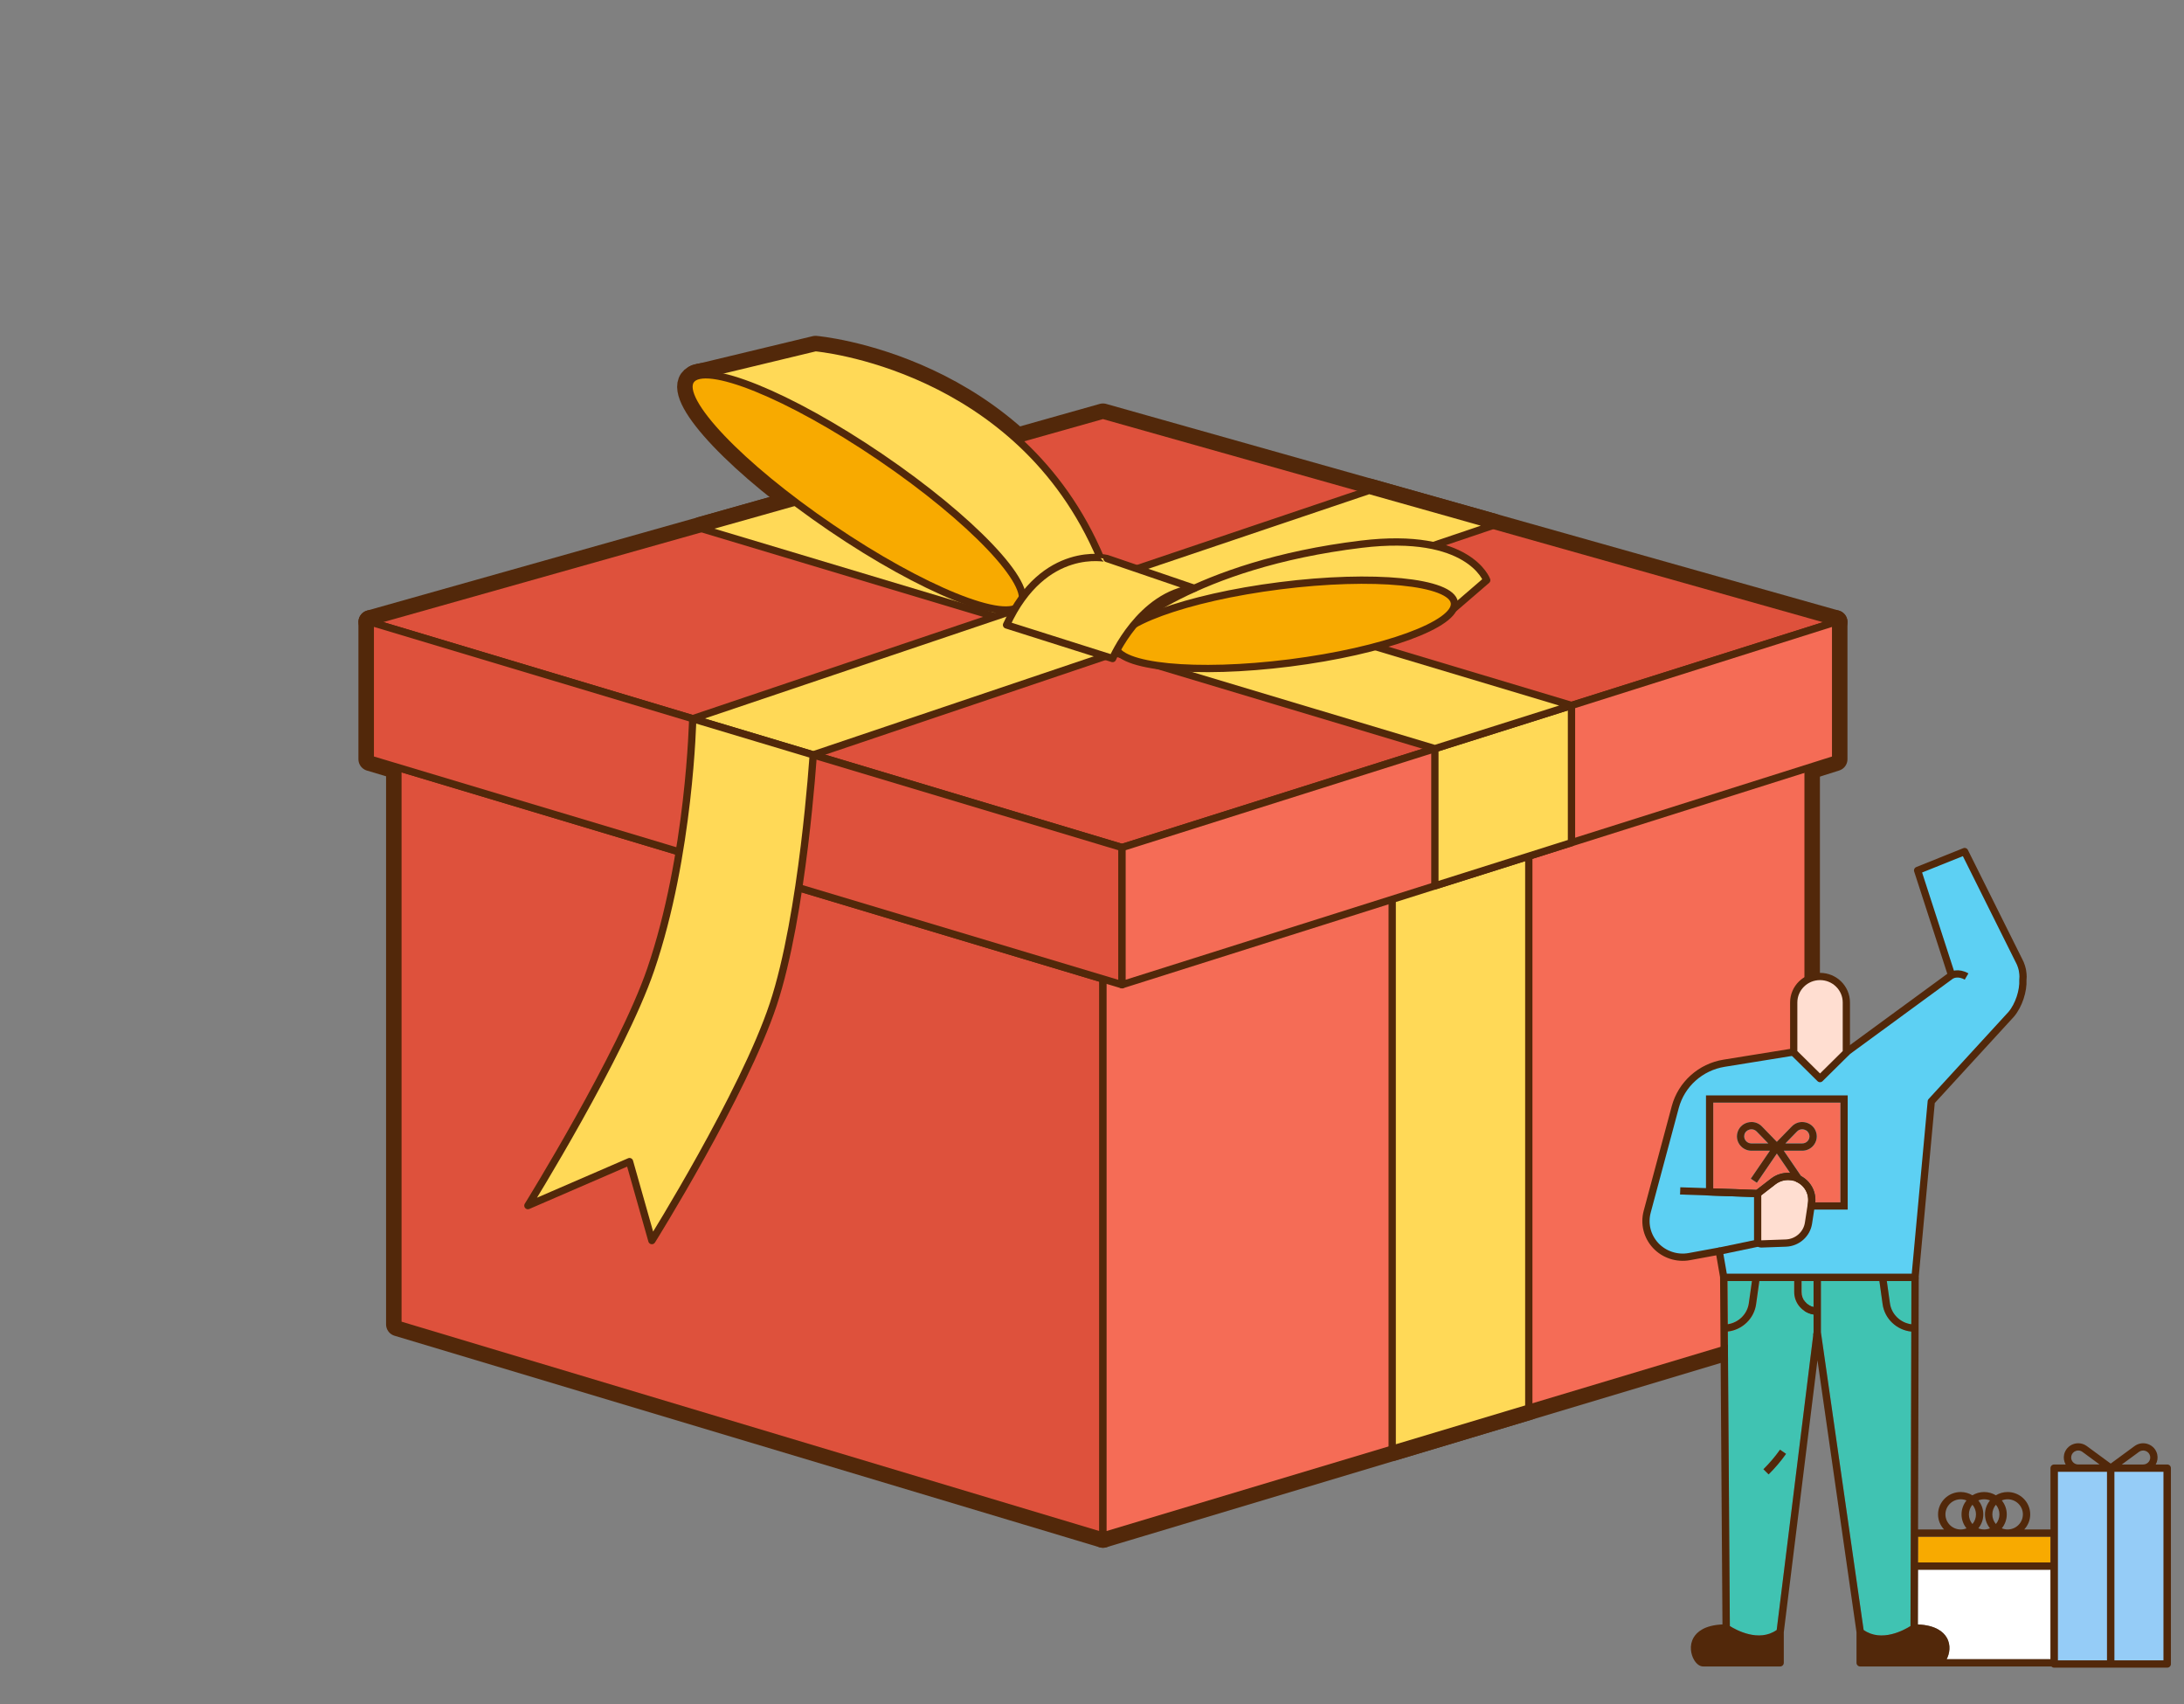 <?xml version="1.0" encoding="utf-8"?>
<!-- Generator: Adobe Illustrator 16.0.0, SVG Export Plug-In . SVG Version: 6.00 Build 0)  -->
<!DOCTYPE svg PUBLIC "-//W3C//DTD SVG 1.1//EN" "http://www.w3.org/Graphics/SVG/1.1/DTD/svg11.dtd">
<svg version="1.1" id="圖層_1" xmlns="http://www.w3.org/2000/svg" xmlns:xlink="http://www.w3.org/1999/xlink" x="0px" y="0px"
	 width="499.994px" height="390px" viewBox="0 0 499.994 390" enable-background="new 0 0 499.994 390" xml:space="preserve">
<rect x="0" y="0" width="499.994" height="390" fill="#808080" stroke="none"/>
<g id="_x5B_disabled_x5D_gift2" display="none">
	<path display="inline" fill="#699ED2" d="M347.78,15.547l1.998,1.488l-0.301-2.455c-0.047-0.387-0.293-0.707-0.662-0.852
		c-0.131-0.051-0.268-0.076-0.398-0.076c-0.242,0-0.48,0.086-0.678,0.246c-0.252,0.209-0.389,0.512-0.383,0.836
		C347.37,15.055,347.521,15.354,347.78,15.547z"/>
	<path display="inline" fill="#699ED2" d="M355.831,21.055c0.322-0.082,0.576-0.297,0.709-0.594
		c0.158-0.359,0.113-0.758-0.129-1.068s-0.619-0.459-1.016-0.396l-2.467,0.391l1.996,1.486
		C355.188,21.069,355.519,21.135,355.831,21.055z"/>
	<path display="inline" fill="#699ED2" d="M336.239,19.944l17.578,13.107l10.473-13.713L346.708,6.225L336.239,19.944z
		 M349.433,12.182c0.939,0.371,1.6,1.211,1.721,2.203l0.428,3.531l3.555-0.563c0.996-0.16,1.998,0.236,2.611,1.025
		s0.74,1.85,0.336,2.758c-0.348,0.764-1.008,1.32-1.828,1.527c-0.229,0.061-0.461,0.087-0.688,0.087c-0.588,0-1.168-0.189-1.65-0.55
		l-2.309-1.719l-0.293,5.576l-1.686-0.086l0.313-5.912l-5.666,1.92l-0.547-1.574l5.349-1.811l-2.31-1.721
		c-0.674-0.502-1.069-1.266-1.09-2.102c-0.022-0.83,0.34-1.615,0.981-2.148C347.435,11.985,348.497,11.817,349.433,12.182z"/>
	<path display="inline" fill="#52280A" d="M365.976,18.51L347.048,4.397c-0.371-0.275-0.895-0.205-1.174,0.166L334.39,19.604
		c-0.137,0.177-0.191,0.398-0.166,0.617c0.033,0.217,0.15,0.414,0.328,0.549l18.926,14.107c0.152,0.115,0.328,0.174,0.504,0.174
		c0.254,0,0.512-0.117,0.676-0.334l11.482-15.043c0.137-0.178,0.193-0.398,0.164-0.617C366.274,18.84,366.151,18.641,365.976,18.51z
		 M353.817,33.051l-17.578-13.107l10.469-13.719l17.582,13.113L353.817,33.051z"/>
	<path display="inline" fill="#52280A" d="M345.677,14.774c0.02,0.836,0.416,1.6,1.09,2.102l2.311,1.721l-5.35,1.811l0.547,1.574
		l5.666-1.92l-0.313,5.912l1.684,0.086l0.293-5.576l2.311,1.719c0.48,0.361,1.063,0.55,1.648,0.55c0.229,0,0.461-0.027,0.689-0.087
		c0.82-0.207,1.482-0.764,1.828-1.527c0.406-0.908,0.279-1.969-0.336-2.758c-0.613-0.789-1.615-1.186-2.611-1.025l-3.555,0.563
		l-0.426-3.531c-0.123-0.992-0.781-1.832-1.721-2.203c-0.938-0.365-1.998-0.197-2.773,0.443
		C346.017,13.159,345.653,13.944,345.677,14.774z M355.396,18.997c0.396-0.063,0.773,0.086,1.018,0.396s0.287,0.709,0.129,1.068
		c-0.133,0.297-0.389,0.512-0.709,0.594c-0.313,0.08-0.645,0.014-0.904-0.182l-1.996-1.486L355.396,18.997z M347.739,13.899
		c0.197-0.16,0.436-0.246,0.678-0.246c0.133,0,0.268,0.025,0.398,0.076c0.369,0.145,0.615,0.465,0.662,0.852l0.301,2.455
		l-1.998-1.488c-0.26-0.193-0.41-0.492-0.424-0.813C347.351,14.411,347.487,14.108,347.739,13.899z"/>
	<path display="inline" fill="#52280A" d="M338.263,30.346l-1.104-1.254c-9.643,8.285-16.348,20.184-18.389,32.648l1.658,0.268
		C322.409,49.92,328.913,38.379,338.263,30.346z"/>
	<path display="inline" fill="#52280A" d="M333.753,58.264l1.678,0.053c0.279-8.4,3.68-16.816,9.334-23.092l-1.256-1.105
		C337.597,40.68,334.04,49.481,333.753,58.264z"/>
</g>
<g id="_x5B_disabled_x5D_gift1" display="none">
	<polygon display="inline" fill="#F9D4B9" points="353.601,69.897 349.29,82.382 361.923,86.644 366.233,74.157 	"/>
	<polygon display="inline" fill="#F9D4B9" points="371.089,60.099 358.456,55.839 354.146,68.321 366.776,72.585 	"/>
	<polygon display="inline" fill="#F9D4B9" points="363.515,87.179 376.149,91.44 380.46,78.954 367.825,74.694 	"/>
	<polygon display="inline" fill="#F9D4B9" points="368.368,73.118 381.003,77.38 385.313,64.896 372.679,60.636 	"/>
	<path display="inline" fill="#52280A" d="M386.657,63.591L358.2,53.995c-0.209-0.07-0.441-0.057-0.639,0.043
		c-0.201,0.094-0.355,0.268-0.428,0.475l-9.709,28.119c-0.072,0.209-0.057,0.436,0.039,0.635c0.1,0.199,0.271,0.35,0.486,0.422
		l28.449,9.594c0.094,0.029,0.182,0.045,0.271,0.045c0.348,0,0.676-0.217,0.797-0.563l9.705-28.12
		C387.327,64.212,387.097,63.739,386.657,63.591z M358.456,55.839l12.633,4.26l-4.313,12.486l-12.631-4.264L358.456,55.839z
		 M349.29,82.382l4.311-12.484l12.633,4.26l-4.311,12.486L349.29,82.382z M376.149,91.44l-12.635-4.262l4.311-12.484l12.635,4.26
		L376.149,91.44z M381.003,77.38l-12.635-4.262l4.311-12.482l12.635,4.26L381.003,77.38z M365.907,57.149
		c0.271,0.793,0.879,1.408,1.672,1.689l2.715,0.973l-4.566,3.289l0.99,1.342l4.844-3.484l1.463,5.742l1.633-0.404l-1.383-5.418
		l2.725,0.971c0.563,0.207,1.174,0.217,1.732,0.047c0.227-0.068,0.438-0.163,0.643-0.285c0.711-0.438,1.184-1.162,1.282-1.99
		c0.122-0.99-0.313-1.963-1.14-2.539c-0.824-0.578-1.896-0.66-2.803-0.219l-3.229,1.572l-1.459-3.25
		c-0.412-0.912-1.293-1.525-2.295-1.605c-1.006-0.079-1.975,0.395-2.521,1.229C365.751,55.507,365.642,56.364,365.907,57.149z
		 M376.458,58.353c0.355-0.172,0.762-0.141,1.084,0.084c0.324,0.229,0.492,0.598,0.443,0.986c-0.035,0.32-0.221,0.604-0.502,0.771
		c-0.273,0.168-0.609,0.203-0.92,0.092l-2.352-0.84L376.458,58.353z M367.622,55.714c0.141-0.213,0.34-0.361,0.574-0.434
		c0.123-0.039,0.262-0.055,0.4-0.043c0.396,0.029,0.729,0.264,0.887,0.623l1.018,2.256l-2.348-0.84
		c-0.313-0.111-0.545-0.35-0.652-0.654C367.397,56.317,367.44,55.983,367.622,55.714z"/>
</g>
<g id="big_gift">
	<g>
		
			<polygon fill="#DE513C" stroke="#52280A" stroke-width="5.423" stroke-linecap="round" stroke-linejoin="round" stroke-miterlimit="10" points="
			252.505,351.527 91.097,303.113 91.097,175.654 252.505,224.064 		"/>
		
			<polygon fill="#F56C56" stroke="#52280A" stroke-width="5.423" stroke-linecap="round" stroke-linejoin="round" stroke-miterlimit="10" points="
			413.933,303.113 252.505,351.527 252.505,224.064 413.933,175.654 		"/>
		
			<polygon fill="#FFD957" stroke="#52280A" stroke-width="5.423" stroke-linecap="round" stroke-linejoin="round" stroke-miterlimit="10" points="
			318.722,204.205 318.722,331.668 349.995,322.287 349.995,194.828 		"/>
		
			<polygon fill="#DE513C" stroke="#52280A" stroke-width="5.423" stroke-linecap="round" stroke-linejoin="round" stroke-miterlimit="10" points="
			252.505,95.051 84.77,142.354 256.87,193.973 420.239,142.354 		"/>
		
			<polygon fill="#DE513C" stroke="#52280A" stroke-width="5.423" stroke-linecap="round" stroke-linejoin="round" stroke-miterlimit="10" points="
			256.87,225.374 84.77,173.758 84.77,142.354 256.87,193.973 		"/>
		
			<polygon fill="#F56C56" stroke="#52280A" stroke-width="5.423" stroke-linecap="round" stroke-linejoin="round" stroke-miterlimit="10" points="
			420.239,173.758 256.87,225.374 256.87,193.973 420.239,142.354 		"/>
		
			<polygon fill="#FFD957" stroke="#52280A" stroke-width="5.423" stroke-linecap="round" stroke-linejoin="round" stroke-miterlimit="10" points="
			328.495,202.744 359.769,192.861 359.769,161.461 328.495,171.344 		"/>
		
			<polygon fill="#FFD957" stroke="#52280A" stroke-width="5.423" stroke-linecap="round" stroke-linejoin="round" stroke-miterlimit="10" points="
			160.572,120.977 328.493,171.344 359.784,161.457 193.656,111.645 		"/>
		
			<polygon fill="#FFD957" stroke="#52280A" stroke-width="5.423" stroke-linecap="round" stroke-linejoin="round" stroke-miterlimit="10" points="
			313.444,112.238 158.583,164.492 186.172,172.768 341.831,120.242 		"/>
		
			<path fill="#FFD957" stroke="#52280A" stroke-width="5.423" stroke-linecap="round" stroke-linejoin="round" stroke-miterlimit="10" d="
			M120.854,275.928c0,0,21.456-34.586,28.121-54.041c8.968-26.18,9.608-57.395,9.608-57.395l27.589,8.275
			c0,0-2.339,36.607-9.146,57.1c-6.808,20.49-27.785,54.063-27.785,54.063l-5.121-18.07L120.854,275.928z"/>
		
			<path fill="#FFD957" stroke="#52280A" stroke-width="5.423" stroke-linecap="round" stroke-linejoin="round" stroke-miterlimit="10" d="
			M186.689,79.574c0,0,46.664,3.973,65.302,48.252l-18.914,11.117L159.273,86.17L186.689,79.574z"/>
		
			<path fill="#FFD957" stroke="#52280A" stroke-width="5.423" stroke-linecap="round" stroke-linejoin="round" stroke-miterlimit="10" d="
			M332.681,139.4l7.678-6.617c0,0-3.988-11.232-28.729-8.229c-38.646,4.691-54.465,20.01-54.465,20.01L332.681,139.4z"/>
		
			<path fill="#F8AA00" stroke="#52280A" stroke-width="5.423" stroke-linecap="round" stroke-linejoin="round" stroke-miterlimit="10" d="
			M332.968,137.973c0.633,4.874-16.238,11.035-37.688,13.752c-21.443,2.717-39.346,0.967-39.979-3.908
			c-0.633-4.879,16.238-11.035,37.688-13.754C314.438,131.344,332.337,133.098,332.968,137.973z"/>
		
			<path fill="#F8AA00" stroke="#52280A" stroke-width="5.423" stroke-linecap="round" stroke-linejoin="round" stroke-miterlimit="10" d="
			M201.55,104.609c20.86,14.176,35.248,29.287,32.136,33.754c-3.107,4.471-22.537-3.398-43.396-17.574
			c-20.858-14.176-35.246-29.287-32.136-33.756C161.263,82.563,180.691,90.434,201.55,104.609z"/>
		
			<path fill="#FFD957" stroke="#52280A" stroke-width="5.423" stroke-linecap="round" stroke-linejoin="round" stroke-miterlimit="10" d="
			M230.433,143.027l24.279,7.691c0,0,6.307-14.707,18.699-16.07l-19.988-6.822C253.423,127.826,239.001,124.438,230.433,143.027z"/>
	</g>
	<g>
		
			<polygon fill="#DE513C" stroke="#52280A" stroke-width="1.67" stroke-linecap="round" stroke-linejoin="round" stroke-miterlimit="10" points="
			252.505,351.527 91.097,303.113 91.097,175.654 252.505,224.064 		"/>
		
			<polygon fill="#F56C56" stroke="#52280A" stroke-width="1.67" stroke-linecap="round" stroke-linejoin="round" stroke-miterlimit="10" points="
			413.933,303.113 252.505,351.527 252.505,224.064 413.933,175.654 		"/>
		
			<polygon fill="#FFD957" stroke="#52280A" stroke-width="1.67" stroke-linecap="round" stroke-linejoin="round" stroke-miterlimit="10" points="
			318.722,204.205 318.722,331.668 349.995,322.287 349.995,194.828 		"/>
		
			<polygon fill="#DE513C" stroke="#52280A" stroke-width="1.67" stroke-linecap="round" stroke-linejoin="round" stroke-miterlimit="10" points="
			252.505,95.051 84.77,142.354 256.87,193.973 420.239,142.354 		"/>
		
			<polygon fill="#DE513C" stroke="#52280A" stroke-width="1.67" stroke-linecap="round" stroke-linejoin="round" stroke-miterlimit="10" points="
			256.87,225.374 84.77,173.758 84.77,142.354 256.87,193.973 		"/>
		
			<polygon fill="#F56C56" stroke="#52280A" stroke-width="1.67" stroke-linecap="round" stroke-linejoin="round" stroke-miterlimit="10" points="
			420.239,173.758 256.87,225.374 256.87,193.973 420.239,142.354 		"/>
		
			<polygon fill="#FFD957" stroke="#52280A" stroke-width="1.67" stroke-linecap="round" stroke-linejoin="round" stroke-miterlimit="10" points="
			328.495,202.744 359.769,192.861 359.769,161.461 328.495,171.344 		"/>
		
			<polygon fill="#FFD957" stroke="#52280A" stroke-width="1.67" stroke-linecap="round" stroke-linejoin="round" stroke-miterlimit="10" points="
			160.572,120.977 328.493,171.344 359.784,161.457 193.656,111.645 		"/>
		
			<polygon fill="#FFD957" stroke="#52280A" stroke-width="1.67" stroke-linecap="round" stroke-linejoin="round" stroke-miterlimit="10" points="
			313.444,112.238 158.583,164.492 186.172,172.768 341.831,120.242 		"/>
		
			<path fill="#FFD957" stroke="#52280A" stroke-width="1.67" stroke-linecap="round" stroke-linejoin="round" stroke-miterlimit="10" d="
			M120.854,275.928c0,0,21.456-34.586,28.121-54.041c8.968-26.18,9.608-57.395,9.608-57.395l27.589,8.275
			c0,0-2.339,36.607-9.146,57.1c-6.808,20.49-27.785,54.063-27.785,54.063l-5.121-18.07L120.854,275.928z"/>
		
			<path fill="#FFD957" stroke="#52280A" stroke-width="1.67" stroke-linecap="round" stroke-linejoin="round" stroke-miterlimit="10" d="
			M186.689,79.574c0,0,46.664,3.973,65.302,48.252l-18.914,11.117L159.273,86.17L186.689,79.574z"/>
		
			<path fill="#FFD957" stroke="#52280A" stroke-width="1.67" stroke-linecap="round" stroke-linejoin="round" stroke-miterlimit="10" d="
			M332.681,139.4l7.678-6.617c0,0-3.988-11.232-28.729-8.229c-38.646,4.691-54.465,20.01-54.465,20.01L332.681,139.4z"/>
		
			<path fill="#F8AA00" stroke="#52280A" stroke-width="1.67" stroke-linecap="round" stroke-linejoin="round" stroke-miterlimit="10" d="
			M332.968,137.973c0.633,4.874-16.238,11.035-37.688,13.752c-21.443,2.717-39.346,0.967-39.979-3.908
			c-0.633-4.879,16.238-11.035,37.688-13.754C314.438,131.344,332.337,133.098,332.968,137.973z"/>
		
			<path fill="#F8AA00" stroke="#52280A" stroke-width="1.67" stroke-linecap="round" stroke-linejoin="round" stroke-miterlimit="10" d="
			M201.55,104.609c20.86,14.176,35.248,29.287,32.136,33.754c-3.107,4.471-22.537-3.398-43.396-17.574
			c-20.858-14.176-35.246-29.287-32.136-33.756C161.263,82.563,180.691,90.434,201.55,104.609z"/>
		
			<path fill="#FFD957" stroke="#52280A" stroke-width="1.67" stroke-linecap="round" stroke-linejoin="round" stroke-miterlimit="10" d="
			M230.433,143.027l24.279,7.691c0,0,6.307-14.707,18.699-16.07l-19.988-6.822C253.423,127.826,239.001,124.438,230.433,143.027z"/>
	</g>
</g>
<g id="girl" display="none">
	<g id="_x5B_disabled_x5D_girl_head">
		
			<path display="inline" fill="#FFDED1" stroke="#52280A" stroke-width="1.659" stroke-linecap="round" stroke-linejoin="round" stroke-miterlimit="10" d="
			M327.136,102.408c-0.107-0.141-0.225-0.286-0.33-0.44c-0.74-1.109-0.771-2.498-0.805-3.917c-0.01-0.318-0.016-0.639-0.033-0.956
			c-0.016-0.235-0.039-0.473-0.07-0.71l-0.104-0.861l-0.865,0.147c-0.744,0.125-1.547,0.094-2.625-0.135
			c-0.418-0.048-2.615-0.341-4.615-1.448l-0.902-0.499l-0.307,0.978c-0.863,2.79-2.947,3.557-3.93,3.571
			c-1.152-0.858-2.879-1.049-4.188-0.461c-0.344,0.154-0.637,0.349-0.873,0.573c-0.852,0.821-1.025,2.293-0.402,3.496
			c0.576,1.116,1.654,1.886,1.674,1.896l-4.842,10.723c0,0-2.725,3.87,1.199,5.978c4.854,2.607,6.928,0.438,6.928,0.438l0.977-2.633
			l1.807-3.959c2.873,0.27,5.838-1.057,7.518-3.304l1.029-1.616c0.73-1.253,1.428-2.436,2.75-3.135
			c0.502-0.27,0.896-0.592,1.164-0.964C328.188,103.937,327.798,103.253,327.136,102.408z"/>
		<path display="inline" fill="#52280A" stroke="#52280A" stroke-width="1.659" stroke-miterlimit="10" d="M327.839,90.472
			c-0.777-2.942-3.98-3.902-6.551-4.676c-3.203-0.961-6.459-1.447-9.68-1.447l-0.479,0.004c-5.01,0.319-10.99,4.952-12.332,12.148
			c-1.041,5.58,1.324,10.225,6.492,12.739l0.773,0.378l2.688-5.95l-0.443-0.401c-0.367-0.337-0.885-0.871-1.217-1.523
			c-0.609-1.184-0.438-2.686,0.398-3.489c0.234-0.223,0.525-0.415,0.875-0.568c1.236-0.56,2.799-0.438,3.945,0.297l0.277,0.176
			l0.32-0.056c0.68-0.117,2.973-0.765,3.73-4.102l0.113-0.49l-0.037-0.029c2.379,1.767,5.592,2.06,5.625,2.063
			c1.984,0.449,3.578,0.154,4.568-0.856C328.097,93.479,328.149,91.662,327.839,90.472z"/>
		<path display="inline" fill="#52280A" stroke="#52280A" stroke-width="1.659" stroke-linecap="round" stroke-miterlimit="10" d="
			M304.372,84.806c-0.887-1.688-1.07-1.945-1.129-2.028c-1.012-1.43-2.32-2.422-3.693-2.797c-1.307-0.357-2.828-0.164-4.004,0.526
			c-1.275,0.744-2.166,1.987-3.027,3.191c-0.977,1.366-1.986,2.777-3.555,3.414c-1.025,0.416-2.111,0.435-3.283,0.454
			c-0.881,0.012-1.793,0.025-2.658,0.242c-1.523,0.383-2.9,1.424-3.771,2.854c-1.078,1.78-1.664,4.658-0.396,6.768
			c1.152,1.905,3.541,2.998,6.564,2.998c1.314,0,2.639-0.219,3.738-0.619c3.004-1.091,5.863-4.388,8.275-9.529l0.156-0.345
			c0.633-1.365,1.291-2.778,2.561-3.559c0.551-0.342,1.217-0.522,1.914-0.522l0.127,0.002c0.262,0.01,0.729,0.062,1.313,0.145
			l1.613,0.237L304.372,84.806z"/>
		<path display="inline" fill="none" stroke="#52280A" stroke-width="1.659" stroke-miterlimit="10" d="M318.956,106.655
			c0,0,0.992,2.963,3.953,3.345"/>
		<g display="inline">
			<path fill="#52280A" d="M321.751,101.972c0.693-0.059,1.211-0.664,1.152-1.35c-0.063-0.688-0.668-1.201-1.367-1.143
				c-0.695,0.057-1.211,0.662-1.154,1.352C320.44,101.517,321.052,102.028,321.751,101.972z"/>
		</g>
	</g>
	<g id="_x5B_disabled_x5D_girl_body" display="inline">
		<g>
			<g>
				<path fill="#52280A" stroke="#52280A" stroke-width="1.085" stroke-miterlimit="10" d="M373.239,210.521
					c-0.377,1.729-1.705,3.143-3.494,3.625l-0.186,0.049c-0.432,0.115-0.865,0.175-1.303,0.175c-1.203,0-2.375-0.44-3.293-1.267
					l-6.043-5.461l3.236,11.694l2.119-0.571l-0.834-3.013c-0.09-0.328,0.027-0.676,0.311-0.879c0.279-0.201,0.652-0.215,0.939-0.028
					l4.189,2.674l7.023-1.901c0.297-0.138,0.861-1.558,0.316-3.015C375.774,211.398,374.747,210.703,373.239,210.521z"/>
			</g>
			<g>
				<path fill="#FFDED1" d="M369.122,212.611l0.184-0.051c1.057-0.289,1.873-1.063,2.209-2.039
					c-0.701,0.067-1.461,0.211-2.287,0.437c-0.369,0.099-0.754-0.06-0.939-0.381l-4.152-7.068c-0.045-0.067-0.076-0.149-0.096-0.233
					l-3.484-15.694c-3.34,0.936-6.42,1.199-8.803,1.199c-0.424,0-0.822-0.009-1.197-0.021l7.492,15.869l8.043,7.263
					C366.911,212.632,368.046,212.9,369.122,212.611z"/>
			</g>
			<g>
				<path fill="#B48AE3" d="M368.894,181.79l-18.703-24.821c-2.203-2.919-5.713-4.663-9.396-4.663h-12.002h-22.272l-1.138,2.982
					c-0.868,2.295-0.562,4.764,0.851,6.777c1.412,2.014,3.642,3.17,6.121,3.17h34.739c0.462,0,0.835,0.369,0.835,0.822v20.821
					C350.526,187.222,360.265,187.992,368.894,181.79z"/>
			</g>
			<g>
				<path fill="#52280A" d="M305.167,151.185c0,0.004,0,0.006-0.002,0.01h-0.002l-1.334,3.514c-1.053,2.764-0.666,5.865,1.033,8.292
					c1.701,2.428,4.5,3.879,7.49,3.879h33.908v20.697c0,0.393,0.275,0.73,0.668,0.811c0.105,0.021,0.723,0.136,1.727,0.238
					l7.926,16.783l4.191,15.153c0.063,0.215,0.201,0.39,0.393,0.496c0.127,0.073,0.271,0.112,0.412,0.112
					c0.072,0,0.148-0.014,0.221-0.03l3.719-1.009c0.219-0.059,0.396-0.192,0.508-0.385c0.107-0.192,0.141-0.412,0.076-0.627
					l-0.475-1.726l2.668,1.703c0.199,0.129,0.445,0.162,0.672,0.103l7.383-1.996c0.73-0.195,1.314-0.922,1.598-1.986
					c0.355-1.342,0.238-3.428-1.26-4.891c-1.08-1.054-3.209-2.068-7.277-1.113l-3.771-6.42l-3.486-15.709
					c2.756-0.935,5.641-2.354,8.418-4.478c0.355-0.276,0.426-0.784,0.154-1.144l-19.197-25.48
					c-2.514-3.334-6.521-5.324-10.729-5.324h-10.938 M328.142,150.661h-20.977 M347.927,186.879v-20.821
					c0-0.454-0.373-0.822-0.834-0.822h-34.74c-2.479,0-4.709-1.156-6.121-3.17c-1.41-2.014-1.719-4.482-0.85-6.777l1.137-2.982
					h22.273h12.002c3.684,0,7.193,1.744,9.396,4.663l18.703,24.821C360.265,187.992,350.526,187.222,347.927,186.879z
					 M350.552,188.757c0.375,0.013,0.775,0.021,1.199,0.021c2.383,0,5.463-0.264,8.801-1.199l3.486,15.694
					c0.018,0.084,0.051,0.166,0.096,0.233l4.152,7.068c0.188,0.321,0.572,0.479,0.941,0.381c0.826-0.226,1.586-0.367,2.287-0.437
					c-0.336,0.978-1.152,1.75-2.209,2.039l-0.186,0.051c-1.076,0.289-2.211,0.021-3.033-0.726l-8.043-7.262L350.552,188.757z
					 M375.909,215.618l-7.023,1.901l-4.188-2.674c-0.291-0.187-0.664-0.173-0.943,0.028c-0.281,0.203-0.398,0.551-0.309,0.879
					l0.834,3.013l-2.121,0.571l-3.236-11.694l6.043,5.461c0.918,0.823,2.088,1.267,3.293,1.267c0.436,0,0.871-0.06,1.301-0.175
					l0.188-0.049c1.789-0.482,3.119-1.896,3.494-3.625c1.51,0.182,2.535,0.877,2.984,2.082
					C376.772,214.063,376.206,215.48,375.909,215.618z"/>
			</g>
		</g>
		<g>
			<path fill="#FFDED1" d="M330.144,140.979l-2.943-0.484c-0.248-0.041-0.475-0.195-0.592-0.418
				c-0.121-0.223-0.135-0.488-0.029-0.723c0.322-0.74,0.453-1.699,0.23-1.795c-0.951-0.42-2.434,1.518-3.066,2.619v7.01h5.881
				c1.674,0,3.059-1.293,3.158-2.938C332.88,142.649,331.743,141.243,330.144,140.979z"/>
		</g>
		<g>
			<path fill="#FFFFFF" d="M298.435,142.013c0.49,2.998,3.072,5.176,6.146,5.176h17.498v-6.537l-13.709-2.531
				c-1.174,0.754-2.214,1.723-3.037,2.834l-1.346-0.971c0.932-1.258,2.109-2.354,3.432-3.209l-1.455-14.547l1.656-0.162
				l1.452,14.514l8.813,1.627l-1.951-2.172c-2.518-2.8-2.566-7.064-0.119-9.918c0.303-0.354,0.637-0.672,0.992-0.957l-1.979-2.895
				c-6.402-0.803-10.086-5.277-11.234-6.91l-1.25,0.463c-3.479,1.293-5.879,4.355-6.414,7.848l-0.102,1.945
				c0.016,0.367,0.053,0.738,0.113,1.111L298.435,142.013z"/>
		</g>
		<g>
			<path fill="#FFDED1" d="M354.882,216.816l0.189-0.051c1.057-0.285,1.867-1.063,2.203-2.039c-0.697,0.067-1.461,0.211-2.287,0.437
				c-0.365,0.101-0.752-0.06-0.939-0.381l-4.154-7.064c-0.043-0.075-0.076-0.153-0.092-0.237l-3.486-15.688
				c-3.34,0.932-6.422,1.193-8.805,1.193c-0.424,0-0.82-0.008-1.195-0.023l7.492,15.871l8.041,7.263
				C352.675,216.837,353.806,217.105,354.882,216.816z"/>
		</g>
		<g>
			<path fill="#FFFFFF" d="M315.425,148.829h-10.846c-3.893,0-7.168-2.756-7.787-6.555l-1.385-8.502l-0.873,16.932
				c-0.004,0.088-0.025,0.174-0.057,0.259l-1.553,3.905h20.979L315.425,148.829z"/>
		</g>
		<g>
			<path fill="#52280A" stroke="#52280A" stroke-width="1.085" stroke-miterlimit="10" d="M359.001,214.729
				c-0.379,1.729-1.707,3.145-3.492,3.623l-0.189,0.053c-0.43,0.113-0.865,0.173-1.299,0.173c-1.207,0-2.373-0.44-3.291-1.267
				l-6.047-5.461l3.242,11.696l2.113-0.573l-0.828-3.01c-0.094-0.331,0.029-0.679,0.307-0.88c0.281-0.203,0.654-0.213,0.943-0.031
				l4.188,2.675l7.021-1.897c0.303-0.142,0.863-1.562,0.316-3.019C361.536,215.605,360.513,214.904,359.001,214.729z"/>
		</g>
		<g>
			<path fill="#B48AE3" d="M354.655,185.999l-18.705-24.824c-2.197-2.918-5.711-4.662-9.393-4.662H314.55h-22.273l-1.129,2.982
				c-0.871,2.291-0.566,4.762,0.844,6.777c1.412,2.014,3.646,3.168,6.121,3.168h34.746c0.457,0,0.828,0.369,0.828,0.82v20.823
				C336.29,191.429,346.024,192.196,354.655,185.999z"/>
		</g>
		<g>
			<path fill="#52280A" d="M362.45,214.538c-1.08-1.058-3.213-2.072-7.277-1.117l-3.775-6.42l-3.484-15.703
				c2.756-0.936,5.637-2.357,8.416-4.485c0.354-0.271,0.424-0.78,0.154-1.142l-19.197-25.477c-2.512-3.336-6.521-5.326-10.729-5.326
				H315.62l1.521-6.039h12.48c2.549,0,4.668-1.967,4.816-4.48c0.047-0.737-0.078-1.442-0.348-2.086l-15.895-18.002l-2.375-3.473
				l-2.299-0.43c-4.961-1.215-7.859-4.934-8.654-6.078l-1.561-0.576l-1.551,0.574c-4.08,1.514-6.887,5.117-7.49,9.217h-0.004v0.02
				c-0.096,0.683-0.129,1.381-0.104,2.086l-1.285,24.887l-1.947,4.902c-0.002,0.004-0.002,0.01-0.006,0.012h-0.002l-1.334,3.514
				c-1.055,2.766-0.666,5.865,1.035,8.291c1.699,2.428,4.502,3.879,7.488,3.879h33.91v20.701c0,0.391,0.281,0.727,0.668,0.807
				c0.105,0.02,0.727,0.14,1.725,0.242l7.926,16.779l4.193,15.158c0.061,0.207,0.201,0.389,0.395,0.498
				c0.123,0.066,0.268,0.104,0.41,0.104c0.076,0,0.145-0.014,0.219-0.027l3.723-1.01c0.217-0.053,0.396-0.191,0.508-0.385
				c0.104-0.188,0.137-0.412,0.074-0.623l-0.477-1.729l2.672,1.707c0.195,0.121,0.439,0.157,0.672,0.098l7.379-1.993
				c0.734-0.197,1.316-0.925,1.602-1.983C364.062,218.085,363.944,216.003,362.45,214.538z M323.741,140.179
				c0.635-1.102,2.117-3.039,3.068-2.619c0.221,0.096,0.092,1.055-0.232,1.795c-0.104,0.234-0.09,0.5,0.031,0.723
				c0.117,0.223,0.342,0.377,0.59,0.418l2.945,0.484c1.6,0.264,2.734,1.67,2.637,3.271c-0.102,1.645-1.484,2.938-3.158,2.938h-5.881
				V140.179z M295.931,123.665c0.535-3.492,2.938-6.555,6.414-7.848l1.25-0.463c1.148,1.633,4.832,6.107,11.234,6.91l1.979,2.895
				c-0.355,0.285-0.689,0.604-0.992,0.957c-2.447,2.854-2.396,7.118,0.119,9.918l1.951,2.172l-8.814-1.627l-1.451-14.514
				l-1.656,0.162l1.455,14.547c-1.318,0.855-2.5,1.951-3.432,3.209l1.346,0.971c0.822-1.111,1.863-2.08,3.037-2.834l13.709,2.531
				v6.537H304.58c-3.072,0-5.654-2.178-6.146-5.176l-2.492-15.291c-0.062-0.373-0.099-0.744-0.112-1.111L295.931,123.665z
				 M294.478,150.963c0.031-0.085,0.055-0.171,0.059-0.259l0.873-16.932l1.385,8.502c0.619,3.799,3.896,6.555,7.787,6.555h10.846
				l-1.52,6.039h-20.979L294.478,150.963z M333.687,191.084v-20.823c0-0.451-0.371-0.82-0.828-0.82h-34.746
				c-2.475,0-4.709-1.154-6.119-3.168c-1.41-2.016-1.717-4.486-0.846-6.777l1.129-2.982h34.281c3.684,0,7.195,1.744,9.395,4.662
				L354.656,186C346.024,192.196,336.29,191.429,333.687,191.084z M336.315,192.96c0.375,0.016,0.771,0.023,1.193,0.023
				c2.385,0,5.467-0.262,8.807-1.193l3.484,15.688c0.018,0.084,0.051,0.162,0.094,0.237l4.152,7.063
				c0.188,0.322,0.574,0.48,0.938,0.382c0.826-0.226,1.592-0.367,2.287-0.437c-0.336,0.978-1.146,1.754-2.203,2.039l-0.188,0.051
				c-1.075,0.289-2.207,0.021-3.031-0.726l-8.041-7.262L336.315,192.96z M361.669,219.827l-7.021,1.897l-4.188-2.675
				c-0.289-0.182-0.662-0.172-0.943,0.031c-0.275,0.201-0.398,0.549-0.307,0.88l0.828,3.01l-2.113,0.573l-3.242-11.696l6.047,5.461
				c0.918,0.823,2.084,1.267,3.291,1.267c0.434,0,0.869-0.06,1.299-0.173l0.189-0.053c1.785-0.479,3.113-1.894,3.492-3.623
				c1.512,0.178,2.535,0.879,2.984,2.082C362.532,218.268,361.972,219.688,361.669,219.827z"/>
		</g>
		<g>
			<polygon fill="#5DD0F3" points="340.499,122.237 333.987,122.237 328.481,122.237 328.481,139.343 340.499,139.343 			"/>
			<polygon fill="#5DD0F3" points="326.796,122.237 321.288,122.237 314.78,122.237 314.78,139.343 326.796,139.343 			"/>
			<path fill="#52280A" d="M313.94,141.003h27.396c0.47,0,0.843-0.369,0.843-0.828v-18.77c0-0.459-0.373-0.832-0.843-0.832h-4.688
				c0.281-0.584,0.359-1.25,0.207-1.9c-0.225-0.957-0.918-1.732-1.854-2.07c-0.934-0.34-1.965-0.191-2.766,0.395l-4.604,3.373
				l-4.598-3.373c-0.797-0.586-1.83-0.734-2.77-0.395c-0.932,0.338-1.623,1.113-1.852,2.07c-0.148,0.65-0.072,1.316,0.207,1.9
				h-4.686c-0.465,0-0.848,0.373-0.848,0.832v18.77C313.095,140.634,313.476,141.003,313.94,141.003z M333.241,118.331
				c0.346-0.252,0.777-0.314,1.18-0.17c0.412,0.148,0.699,0.471,0.797,0.889c0.088,0.371,0,0.756-0.242,1.053
				c-0.238,0.301-0.598,0.471-0.988,0.471h-3.805L333.241,118.331z M328.481,122.237h5.506h6.512v17.105h-12.018V122.237z
				 M320.06,119.05c0.102-0.417,0.385-0.74,0.791-0.889c0.146-0.051,0.295-0.076,0.441-0.076c0.266,0,0.52,0.082,0.744,0.246
				l3.059,2.242h-3.807c-0.391,0-0.746-0.17-0.984-0.471C320.06,119.806,319.972,119.421,320.06,119.05z M314.78,122.237h6.508
				h5.508v17.105H314.78V122.237z"/>
		</g>
	</g>
</g>
<g id="_x5B_disabled_x5D_man2" display="none">
	<path display="inline" fill="#52280A" d="M9.119,351.883c-1.991-2.167-2.957-4.548-2.844-6.96l-4.316,1.97L8.99,361.94
		c0.191,0.271,1.719,0.59,3.099-0.188c1.92-1.086,2.132-3.548,0.604-6.945C12.097,354.452,10.548,353.443,9.119,351.883z"/>
	<path display="inline" fill="#FFDED1" d="M10.948,341.654l-2.858,2.327c-0.986,4.874,3.795,8.337,5.253,9.264l3.436-2.124
		C12.297,348.153,11.194,344.005,10.948,341.654z"/>
	<path display="inline" fill="#52280A" d="M62.6,366.537c-2.81,0.924-5.402,0.836-7.592-0.238l0.083,4.7l16.768-0.292
		c0.331-0.066,1.239-1.314,1.075-2.881c-0.229-2.174-2.423-3.355-6.186-3.345C66.178,364.874,64.619,365.868,62.6,366.537z"/>
	<path display="inline" fill="#FFDED1" d="M65.653,363.21l0.131-2.739c-2.177,0.822-4.152,1.144-5.856,1.172
		c-2.311,0.036-4.12-0.438-5.27-0.864l0.29,3.554C59.13,367.153,64.337,364.081,65.653,363.21z"/>
	<path display="inline" fill="#3C5CA4" d="M44.215,277.092c-3.421,3.883-4.952,7.416-5.557,12.717l-3.651,31.95
		c-0.023,0.218-0.131,0.412-0.299,0.552l-22.143,18.028c-0.022,1.368,0.276,6.56,5.793,9.804l29.208-18.091
		c1.084-0.674,2.045-1.504,2.879-2.461l-3.167-39.063l1.676-0.133l5.553,68.511c0.521,0.242,1.579,0.672,3.045,0.905
		c2.701,0.428,5.498,0.034,8.32-1.159l3.538-73.253C59.67,285.518,50.029,280.691,44.215,277.092z M40.934,325.247
		c-1.335-0.651-2.73-1.213-4.143-1.667l0.521-1.581c1.493,0.48,2.964,1.072,4.371,1.763L40.934,325.247z"/>
	<path display="inline" fill="#52280A" d="M71.623,219.623c0.526-0.248,0.905-0.695,1.065-1.247
		c0.169-0.583,0.074-1.224-0.258-1.754l-0.028-0.043c-0.905-1.464-0.812-3.376,0.225-4.533c0.279-0.313,0.634-0.59,1.058-0.817
		c1.473-0.804,3.307-0.802,4.781-0.021c1.703-0.483,9.861-3.185,12.261-10.856c-3.661,0.562-5.915,0.879-9.921-0.408
		c-1.031-0.327-2.397-0.375-3.295-0.358c-0.56,0.009-0.937,0.042-0.947,0.042c-3.073,0.186-6.102,1.648-8.134,3.921
		c-2.085,2.341-3.069,5.382-2.847,8.798c0.255,3.937,2.831,7.202,3.834,8.344L71.623,219.623z M75.817,206.939
		c2.863,0.022,5.703-1.063,7.792-2.996l1.152,1.211c-2.321,2.146-5.445,3.392-8.619,3.445c-0.115,0.002-0.229,0.004-0.341,0
		L75.817,206.939z"/>
	<path display="inline" fill="#FFDED1" d="M76.982,228.404c0.873,0.389,1.704,0.873,2.48,1.436l1.769-2.246
		c0.165-0.207,0.416-0.326,0.68-0.318c2.584,0.045,5.138-1.303,6.545-3.443c-1.417-0.064-3.06-0.742-3.915-2.878l1.562-0.613
		c0.812,2.021,2.563,1.907,3.286,1.765c0.659-1.354,1.346-2.754,2.814-3.681c0.381-0.241,0.66-0.509,0.839-0.794
		c0.542-0.886,0.32-1.125-0.274-1.771c-0.135-0.15-0.276-0.301-0.41-0.477c-0.985-1.25-1.146-2.835-1.286-4.234
		c-0.033-0.342-0.066-0.676-0.111-1.008c-0.195-1.441-0.658-2.854-1.346-4.156c-4.192,5.271-10.716,6.841-11.078,6.928
		c-0.223,0.053-0.456,0.012-0.649-0.11c-0.993-0.629-2.354-0.679-3.391-0.114c-0.252,0.138-0.457,0.293-0.608,0.465
		c-0.551,0.615-0.571,1.725-0.046,2.568c0.604,0.957,0.765,2.084,0.463,3.116c-0.294,1.013-0.986,1.824-1.945,2.287l-2.515,1.212
		l-1.777,3.41c1.943,0.014,3.884,0.418,5.683,1.218L76.982,228.404z M87.515,212.764c0.697-0.105,1.354,0.361,1.466,1.049
		c0.114,0.689-0.361,1.332-1.059,1.449c-0.698,0.111-1.356-0.359-1.466-1.05C86.342,213.525,86.817,212.874,87.515,212.764z"/>
	<path display="inline" fill="#F56C56" d="M73.281,283.393l7.621-28.959l-14.545-8.992l0.891-1.406l22.069,13.643
		c2.786,1.725,6.116,2.473,9.38,2.112l23.728-2.622l-1.453-9.771l-24.453-0.299c-0.467,0.932-1.548,3.075-2.454,4.799l-1.491-0.771
		c0.871-1.651,1.91-3.715,2.396-4.683l-14.223-13.156c-0.024-0.028-0.048-0.049-0.069-0.077c-1.187-1.401-2.705-2.537-4.39-3.289
		l-3.229-1.444c-3.521-1.569-7.648-1.418-11.038,0.416c-2.668,1.445-4.7,3.795-5.72,6.629l-10.637,34.152
		c-0.061,0.198-0.2,0.37-0.381,0.477l-4.536,2.591c1.684,1.229,5.386,3.782,10.109,6.103
		C56.657,281.693,65.205,284.764,73.281,283.393z"/>
	<path display="inline" fill="#95CCF7" d="M127.789,218.417c-0.055,0.215-0.197,0.401-0.394,0.515
		c-0.197,0.111-0.433,0.137-0.65,0.076l-25.109-7.082c-0.439-0.128-0.697-0.572-0.583-1.011l3.725-14.151l-6.513-1.675
		l-4.925,18.702c0.098,0.205,0.209,0.393,0.345,0.566c0.104,0.136,0.217,0.256,0.332,0.379c0.62,0.681,1.66,1.813,0.462,3.76
		c-0.313,0.501-0.771,0.949-1.371,1.326c-0.983,0.623-1.534,1.637-2.073,2.732l-3.802,14.446l5.593,5.175l0.21-0.8
		c0.059-0.216,0.2-0.397,0.397-0.517c0.196-0.104,0.428-0.137,0.647-0.072l17.055,4.813l-0.006,0.012l10.267,0.125l1.541-1.301
		c1.534-1.295,3.558-1.808,5.482-1.494l9.507-36.916l-6.521-1.639L127.789,218.417z M125.715,226.477l-3.705,14.383
		c-0.059,0.224-0.201,0.408-0.397,0.521c-0.126,0.068-0.265,0.106-0.405,0.108c-0.082,0.003-0.165-0.008-0.247-0.03l-25.224-7.115
		c-0.44-0.127-0.7-0.571-0.583-1.01l3.78-14.365c0.057-0.216,0.202-0.401,0.398-0.513c0.195-0.112,0.43-0.143,0.647-0.076
		l25.151,7.094C125.568,225.596,125.826,226.041,125.715,226.477z"/>
	<path display="inline" fill="#FFDED1" d="M124.028,245.701l-1.427,1.207l1.52,10.219l2.222,0.197
		c2.593,0.234,4.978-1.568,5.426-4.109l0.504-2.865c0.367-2.078-0.639-4.172-2.5-5.201
		C127.94,244.133,125.629,244.352,124.028,245.701z"/>
	<path display="inline" fill="#95CCF7" d="M117.231,259.411l-1.004,3.899c-0.056,0.217-0.197,0.4-0.395,0.515
		c-0.125,0.071-0.263,0.108-0.406,0.11c-0.083,0.004-0.165-0.012-0.245-0.031l-10.863-3.063l-5.433,0.599
		c-3.639,0.404-7.356-0.433-10.461-2.354l-6.027-3.727l-12.065,45.839l-1.565,32.357l0.666-2.522c0.057-0.215,0.2-0.402,0.397-0.515
		c0.196-0.108,0.431-0.142,0.648-0.076l25.745,7.266c0.436,0.123,0.696,0.567,0.582,1.001l-5.933,23.04l6.522,1.64l26.935-104.574
		l-0.936-0.086L117.231,259.411z M102.588,316.267l-3.704,14.388c-0.057,0.212-0.201,0.399-0.399,0.515
		c-0.124,0.072-0.263,0.109-0.403,0.111c-0.084,0.002-0.164-0.007-0.245-0.033l-25.703-7.254c-0.438-0.123-0.696-0.57-0.583-1.005
		l3.784-14.368c0.058-0.212,0.199-0.4,0.396-0.517c0.195-0.104,0.429-0.135,0.649-0.072l25.625,7.229
		C102.442,315.383,102.7,315.828,102.588,316.267z M108.37,293.814l-3.705,14.387c-0.057,0.222-0.198,0.404-0.397,0.517
		c-0.123,0.073-0.264,0.107-0.403,0.109c-0.083,0.002-0.165-0.007-0.246-0.029l-25.582-7.217c-0.438-0.128-0.699-0.572-0.584-1.01
		l3.78-14.365c0.058-0.218,0.202-0.401,0.398-0.511c0.199-0.116,0.431-0.144,0.648-0.081l25.507,7.198
		C108.222,292.936,108.482,293.379,108.37,293.814z M114.152,271.367l-3.706,14.391c-0.056,0.217-0.199,0.401-0.396,0.52
		c-0.124,0.063-0.263,0.104-0.406,0.104c-0.082,0.003-0.164-0.008-0.245-0.032l-25.463-7.187c-0.439-0.123-0.698-0.571-0.583-1.007
		l3.78-14.362c0.057-0.221,0.2-0.401,0.396-0.515c0.198-0.109,0.433-0.143,0.65-0.079l25.388,7.165
		C114.004,270.49,114.264,270.934,114.152,271.367z"/>
	<path display="inline" fill="#52280A" d="M87.922,215.262c0.697-0.117,1.173-0.76,1.059-1.449
		c-0.112-0.688-0.769-1.154-1.466-1.049c-0.698,0.11-1.173,0.762-1.059,1.448C86.566,214.9,87.224,215.373,87.922,215.262z"/>
	<path display="inline" fill="#52280A" d="M84.761,205.154l-1.152-1.211c-2.089,1.933-4.929,3.021-7.792,2.996l-0.016,1.66
		c0.112,0.004,0.226,0.002,0.341,0C79.316,208.546,82.44,207.303,84.761,205.154z"/>
	<path display="inline" fill="#52280A" d="M36.791,323.58c1.413,0.454,2.808,1.016,4.143,1.667l0.749-1.485
		c-1.406-0.688-2.877-1.28-4.371-1.763L36.791,323.58z"/>
	<path display="inline" fill="#52280A" d="M125.13,225.471l-25.151-7.094c-0.217-0.064-0.452-0.036-0.647,0.076
		c-0.197,0.109-0.342,0.297-0.398,0.513l-3.78,14.365c-0.117,0.438,0.143,0.883,0.583,1.01l25.224,7.115
		c0.082,0.024,0.165,0.033,0.247,0.03c0.14-0.002,0.279-0.041,0.405-0.108c0.196-0.11,0.338-0.297,0.397-0.519l3.705-14.383
		C125.826,226.041,125.568,225.596,125.13,225.471z M120.592,239.624l-23.603-6.66l3.357-12.755l23.535,6.641L120.592,239.624z"/>
	<path display="inline" fill="#52280A" d="M139.157,204.623l-8.154-2.053c-0.451-0.11-0.909,0.158-1.022,0.602l-3.607,14
		l-23.486-6.624l3.731-14.171c0.056-0.212,0.023-0.438-0.088-0.631c-0.115-0.188-0.3-0.328-0.516-0.383l-8.141-2.091
		c-0.447-0.118-0.908,0.149-1.025,0.593l-4.225,16.037c-0.258-1.907-0.931-3.773-1.944-5.438c0.885-1.424,1.594-3.055,2.009-4.948
		c0.058-0.271-0.02-0.551-0.21-0.75c-0.187-0.195-0.465-0.291-0.737-0.25c-0.391,0.057-0.767,0.111-1.123,0.166
		c-3.621,0.557-5.614,0.861-9.291-0.32c-2.007-0.646-4.797-0.404-4.89-0.394c-3.534,0.206-6.911,1.845-9.267,4.481
		c-2.389,2.67-3.519,6.132-3.264,10.005c0.295,4.535,3.187,8.151,4.298,9.394l-2.088,4.016c-1.701,0.222-3.368,0.744-4.903,1.57
		c-3.036,1.646-5.345,4.321-6.5,7.549c-0.005,0.011-0.008,0.021-0.011,0.029l-10.546,33.856l-5.339,3.052
		c-0.241,0.139-0.399,0.383-0.421,0.658c-0.021,0.271,0.095,0.539,0.311,0.71c0.208,0.166,1.693,1.34,4.079,2.894
		c-3.517,4.061-5.167,7.926-5.798,13.44l-3.612,31.616L6.873,342.821l-6.385,2.913c-0.202,0.093-0.361,0.262-0.436,0.468
		c-0.077,0.203-0.069,0.435,0.026,0.634l7.384,15.803c0.323,0.688,1.15,1.143,2.272,1.243c0.171,0.017,0.354,0.021,0.544,0.019
		c1.364-0.021,3.103-0.563,4.181-2.074c0.878-1.229,1.543-3.475-0.052-7.272l34.052-21.094c0.777-0.478,1.5-1.031,2.164-1.644
		l2.678,33.012l0.123,7.033c0.007,0.458,0.392,0.821,0.856,0.813l17.608-0.302c0.77-0.012,1.523-0.581,2.07-1.553
		c0.687-1.227,1.098-3.299,0.001-5.105c-0.776-1.272-2.553-2.759-6.604-2.886l1.022-21.184l2.467-9.366l24.129,6.805l-5.939,23.061
		c-0.055,0.21-0.023,0.439,0.093,0.633c0.114,0.188,0.3,0.326,0.515,0.381l8.154,2.05c0.074,0.021,0.148,0.022,0.222,0.022
		c0.37-0.006,0.703-0.256,0.8-0.622l27.208-105.639l0.164,0.014c0.241,0.021,0.48,0.031,0.718,0.027
		c3.173-0.055,5.962-2.355,6.518-5.51l0.505-2.865c0.489-2.769-0.851-5.558-3.332-6.938c-0.187-0.1-0.376-0.19-0.568-0.277
		l9.733-37.785c0.054-0.212,0.023-0.438-0.094-0.63C139.557,204.816,139.372,204.68,139.157,204.623z M65.583,212.342
		c-0.223-3.416,0.761-6.455,2.847-8.796c2.032-2.271,5.061-3.735,8.134-3.921c0.011,0,0.388-0.033,0.947-0.042
		c0.897-0.017,2.264,0.03,3.295,0.358c4.006,1.289,6.26,0.97,9.921,0.408c-2.4,7.674-10.558,10.373-12.261,10.856
		c-1.474-0.781-3.308-0.783-4.781,0.021c-0.424,0.229-0.779,0.504-1.058,0.816c-1.037,1.157-1.129,3.068-0.225,4.533l0.028,0.043
		c0.332,0.529,0.427,1.171,0.258,1.754c-0.161,0.552-0.539,0.999-1.065,1.247l-2.206,1.063
		C68.414,219.546,65.838,216.277,65.583,212.342z M69.845,222.332l2.515-1.212c0.959-0.463,1.651-1.274,1.945-2.287
		c0.301-1.033,0.141-2.159-0.463-3.116c-0.525-0.846-0.505-1.953,0.046-2.568c0.151-0.172,0.356-0.328,0.608-0.465
		c1.037-0.563,2.398-0.515,3.391,0.114c0.193,0.122,0.426,0.163,0.649,0.11c0.362-0.088,6.886-1.655,11.078-6.928
		c0.688,1.304,1.151,2.715,1.346,4.156c0.045,0.33,0.078,0.666,0.111,1.008c0.14,1.399,0.301,2.984,1.286,4.234
		c0.134,0.176,0.275,0.324,0.41,0.477c0.594,0.646,0.816,0.888,0.274,1.771c-0.179,0.285-0.458,0.553-0.839,0.794
		c-1.468,0.927-2.155,2.324-2.814,3.681c-0.722,0.145-2.474,0.256-3.286-1.765l-1.562,0.613c0.855,2.136,2.499,2.813,3.915,2.878
		c-1.408,2.143-3.961,3.488-6.545,3.443c-0.264-0.008-0.515,0.111-0.68,0.318l-1.769,2.246c-0.776-0.563-1.607-1.047-2.48-1.436
		l-3.231-1.444c-1.799-0.8-3.74-1.204-5.683-1.218L69.845,222.332z M88.233,226.594l-2.4,9.117l-3.897-3.611
		c-0.365-0.42-0.758-0.826-1.172-1.207l1.544-1.957C84.479,228.87,86.603,228.005,88.233,226.594z M40.748,272.738l4.536-2.59
		c0.181-0.105,0.32-0.277,0.381-0.478l10.637-34.151c1.02-2.834,3.051-5.185,5.72-6.629c3.39-1.834,7.516-1.986,11.038-0.416
		l3.229,1.443c1.685,0.752,3.203,1.889,4.39,3.289c0.021,0.027,0.045,0.049,0.069,0.077l14.223,13.155
		c-0.486,0.969-1.526,3.031-2.396,4.684l1.491,0.771c0.906-1.725,1.987-3.867,2.454-4.799l24.453,0.299l1.453,9.771l-23.728,2.622
		c-3.264,0.357-6.594-0.389-9.38-2.112l-22.069-13.643l-0.891,1.407l14.545,8.992l-7.621,28.959
		c-8.076,1.371-16.625-1.697-22.424-4.553C46.133,276.521,42.431,273.969,40.748,272.738z M94.221,243.473l0.225-0.849l10.329,2.914
		l-8.436-0.104L94.221,243.473z M115.446,259.607l-0.636,2.463l-6.087-1.717L115.446,259.607z M72.821,285.143l-2.097,7.965
		l0.375-7.781C71.673,285.282,72.248,285.225,72.821,285.143z M12.089,361.754c-1.38,0.776-2.908,0.457-3.099,0.188l-7.031-15.05
		l4.316-1.97c-0.112,2.412,0.854,4.793,2.844,6.96c1.429,1.563,2.978,2.569,3.573,2.926
		C14.221,358.206,14.009,360.668,12.089,361.754z M13.343,353.245c-1.458-0.927-6.239-4.39-5.253-9.264l2.858-2.327
		c0.246,2.351,1.349,6.499,5.83,9.467L13.343,353.245z M54.659,360.776c1.149,0.429,2.959,0.9,5.27,0.864
		c1.704-0.028,3.68-0.35,5.856-1.172l-0.131,2.739c-1.316,0.871-6.523,3.943-10.705,1.12L54.659,360.776z M72.934,367.826
		c0.165,1.564-0.744,2.813-1.075,2.881l-16.768,0.292l-0.083-4.7c2.19,1.074,4.782,1.162,7.592,0.238
		c2.019-0.669,3.578-1.663,4.147-2.056C70.511,364.471,72.704,365.652,72.934,367.826z M65.873,358.649
		c-2.823,1.193-5.619,1.587-8.32,1.158c-1.466-0.232-2.524-0.664-3.045-0.904l-5.553-68.509l-1.676,0.133l3.167,39.063
		c-0.834,0.957-1.795,1.787-2.879,2.461l-29.208,18.091c-5.517-3.246-5.815-8.436-5.793-9.804l22.143-18.028
		c0.167-0.14,0.276-0.334,0.299-0.552l3.651-31.951c0.605-5.3,2.136-8.832,5.557-12.716c5.814,3.601,15.455,8.427,25.196,8.308
		L65.873,358.649z M97.396,363.388l-6.522-1.64l5.933-23.04c0.114-0.434-0.146-0.878-0.582-1.001l-25.745-7.266
		c-0.217-0.063-0.453-0.032-0.648,0.076c-0.197,0.11-0.34,0.3-0.397,0.515l-0.666,2.522l1.565-32.357l12.065-45.84l6.027,3.728
		c3.104,1.922,6.822,2.759,10.461,2.354l5.433-0.601l10.863,3.063c0.081,0.021,0.162,0.035,0.245,0.031
		c0.143,0,0.28-0.037,0.406-0.109c0.198-0.112,0.339-0.297,0.395-0.516l1.004-3.898l6.163-0.686l0.936,0.088L97.396,363.388z
		 M132.274,250.35l-0.504,2.865c-0.448,2.541-2.833,4.346-5.426,4.109l-2.222-0.197l-1.52-10.219l1.427-1.207
		c1.601-1.352,3.912-1.568,5.746-0.553C131.636,246.178,132.641,248.271,132.274,250.35z M128.418,242.945
		c-1.925-0.313-3.949,0.199-5.482,1.494l-1.541,1.3l-10.267-0.125l0.006-0.013l-17.055-4.813c-0.22-0.063-0.452-0.032-0.647,0.073
		c-0.197,0.115-0.338,0.3-0.397,0.516l-0.21,0.801l-5.593-5.176l3.802-14.445c0.539-1.099,1.09-2.111,2.073-2.732
		c0.6-0.377,1.058-0.826,1.371-1.327c1.198-1.944,0.157-3.079-0.462-3.759c-0.115-0.123-0.228-0.244-0.332-0.379
		c-0.136-0.176-0.247-0.362-0.345-0.567l4.925-18.702l6.513,1.676l-3.725,14.15c-0.113,0.438,0.145,0.883,0.583,1.012l25.109,7.081
		c0.217,0.062,0.453,0.035,0.65-0.077c0.197-0.111,0.339-0.299,0.394-0.514l3.615-14.027l6.521,1.642L128.418,242.945z"/>
	<path display="inline" fill="#52280A" d="M107.786,292.813l-25.507-7.199c-0.217-0.061-0.45-0.033-0.648,0.082
		c-0.196,0.109-0.34,0.293-0.398,0.512l-3.78,14.365c-0.114,0.438,0.146,0.882,0.584,1.01l25.582,7.217
		c0.081,0.022,0.163,0.031,0.246,0.029c0.139-0.002,0.28-0.036,0.403-0.109c0.199-0.111,0.341-0.295,0.397-0.517l3.705-14.388
		C108.482,293.379,108.222,292.936,107.786,292.813z M103.249,306.966l-23.958-6.762l3.356-12.757l23.892,6.74L103.249,306.966z"/>
	<path display="inline" fill="#52280A" d="M113.568,270.364l-25.388-7.165c-0.217-0.063-0.452-0.03-0.65,0.08
		c-0.196,0.111-0.338,0.293-0.396,0.514l-3.78,14.361c-0.116,0.437,0.144,0.885,0.583,1.008l25.463,7.186
		c0.081,0.025,0.163,0.036,0.245,0.033c0.143-0.001,0.282-0.04,0.406-0.104c0.198-0.117,0.34-0.303,0.396-0.521l3.706-14.391
		C114.264,270.934,114.004,270.49,113.568,270.364z M109.029,284.516l-23.841-6.725l3.357-12.758l23.775,6.711L109.029,284.516z"/>
	<path display="inline" fill="#52280A" d="M102.005,315.261l-25.625-7.229c-0.22-0.063-0.454-0.032-0.649,0.072
		c-0.197,0.114-0.338,0.305-0.396,0.517l-3.784,14.368c-0.113,0.435,0.145,0.882,0.583,1.005l25.703,7.254
		c0.081,0.026,0.161,0.035,0.245,0.033c0.141-0.002,0.279-0.039,0.403-0.111c0.198-0.113,0.342-0.303,0.399-0.515l3.704-14.388
		C102.7,315.828,102.442,315.383,102.005,315.261z M97.464,329.407l-24.077-6.792l3.358-12.75l24.011,6.771L97.464,329.407z"/>
</g>
<g id="man">
	
		<path id="_x5B_disabled_x5D_man_hand" display="none" fill="#FFDED1" stroke="#52280A" stroke-width="1.659" stroke-miterlimit="10" d="
		M448.282,186.479c-0.512-2.878-2.928-4.999-5.877-5.158c-1.859-0.104-3.658,0.618-4.92,1.937c-1.277,1.33-1.896,3.137-1.701,4.956
		l0.525,5.017c-0.098-0.053-0.973-0.514-1.908-0.514c-0.301,0-0.574,0.049-0.832,0.146c-0.547,0.224-0.939,0.679-1.176,1.365
		c-0.127,0.383-0.086,0.781,0.125,1.181c1.01,1.948,5.973,3.637,6.496,3.805c0,0,2.746,1.147,6.428-0.176
		c3.598-1.298,4.348-4.046,4.008-5.972C449.11,191.143,448.282,186.479,448.282,186.479z"/>
	<g id="man_body">
		
			<path fill="#5DD0F3" stroke="#52280A" stroke-width="1.659" stroke-linecap="round" stroke-linejoin="round" stroke-miterlimit="10" d="
			M463.108,224.251c0.021-0.239,0.039-0.479,0.039-0.724c0-0.396-0.041-0.778-0.1-1.158c-0.018-0.139-0.039-0.276-0.063-0.41
			c-0.002-0.006-0.002-0.012-0.004-0.018c-0.047-0.229-0.104-0.457-0.182-0.688c-0.16-0.521-0.375-1.024-0.635-1.498
			c-0.006-0.009-0.01-0.015-0.014-0.021l-12.377-24.841l-10.762,4.318l7.773,23.975l-23.969,17.547l-6.123,4.781l-6.063-4.742
			l-15.924,2.57c-5.39,0.871-9.774,4.809-11.172,10.021l-6.429,23.964c-0.739,2.763-0.01,5.664,1.957,7.76
			c1.937,2.065,4.881,3.031,7.683,2.515l6.838-1.259l0.011,0.011l1.039,5.987h43.79l3.717-40.247l18.299-19.949
			c1.76-2.074,2.816-5.455,2.668-7.883C463.11,224.258,463.11,224.254,463.108,224.251z"/>
		
			<path fill="#FFDED1" stroke="#52280A" stroke-width="1.659" stroke-linecap="round" stroke-linejoin="round" stroke-miterlimit="10" d="
			M422.694,240.898l-6.025,5.955l0,0l-6.023-5.955v-11.459c0-3.283,2.695-5.951,6.023-5.951l0,0c3.328,0,6.025,2.668,6.025,5.951
			V240.898z"/>
		<path fill="#40C3B2" d="M412.44,295.715c0,1.668,1.174,3.068,2.75,3.443v-5.98h-2.75V295.715z"/>
		<path fill="#40C3B2" d="M410.759,295.715v-2.537h-7.98l-0.742,5.318c-0.461,3.313-3.178,5.871-6.477,6.25l0.465,67.406
			c1.375,0.864,6.625,3.799,10.725,0.9l8.441-68.135v-4.07C412.683,300.447,410.759,298.303,410.759,295.715z M404.897,337.441
			l-1.189-1.178c1.395-1.379,2.674-2.885,3.799-4.475l1.385,0.953C407.702,334.418,406.362,335.998,404.897,337.441z"/>
		<path fill="#52280A" stroke="#52280A" stroke-width="1.085" stroke-miterlimit="10" d="M399.112,375.408
			c-2.033-0.627-3.609-1.594-4.188-1.979c-3.76,0.047-5.93,1.271-6.123,3.447c-0.141,1.565,0.796,2.805,1.138,2.862h16.759v-4.702
			C404.53,376.152,401.937,376.285,399.112,375.408z"/>
		<path fill="#40C3B2" d="M400.368,298.27l0.713-5.092h-5.602l0.066,9.897C398.013,302.711,400.019,300.771,400.368,298.27z"/>
		<path fill="#52280A" stroke="#52280A" stroke-width="1.085" stroke-miterlimit="10" d="M438.481,373.432
			c-0.578,0.385-2.156,1.352-4.189,1.979c-2.824,0.877-5.418,0.744-7.582-0.369v4.702h16.768c0.332-0.06,1.268-1.297,1.129-2.862
			C444.409,374.701,442.239,373.479,438.481,373.432z"/>
		<path fill="#F56C56" d="M421.343,275.186v-22.822H392.22v19.627l9.887,0.334l3.352-2.594c1.102-0.852,2.479-1.32,3.879-1.32
			c0.154,0,0.311,0.014,0.471,0.021l-3.025-4.416l-4.568,6.682l-1.393-0.932l4.379-6.4h-4.232c-1.018,0-1.961-0.453-2.598-1.242
			c-0.633-0.785-0.861-1.801-0.635-2.777c0.281-1.191,1.158-2.1,2.354-2.422c1.191-0.324,2.418,0.008,3.273,0.889l3.42,3.521
			l3.426-3.521c0.854-0.881,2.082-1.213,3.27-0.889c1.195,0.322,2.074,1.229,2.354,2.422c0.231,0.979-0.002,1.992-0.633,2.777
			c-0.634,0.789-1.582,1.242-2.601,1.242h-4.229l3.976,5.813c0.657,0.354,1.26,0.821,1.76,1.399c1.117,1.274,1.644,2.938,1.49,4.608
			H421.343L421.343,275.186z"/>
		<path fill="#FFFFFF" d="M439.063,371.783c4.086,0.186,5.844,1.705,6.602,3.004c1.027,1.75,0.646,3.725-0.01,4.954h23.771v-20.485
			h-30.334L439.063,371.783z"/>
		<polygon fill="#95CCF7" points="471.108,336.842 471.108,380.014 482.372,380.014 482.372,336.842 475.78,336.842 		"/>
		<polygon fill="#95CCF7" points="484.048,336.842 484.048,380.014 495.313,380.014 495.313,336.842 490.646,336.842 		"/>
		<polygon fill="#F8AA00" points="439.099,357.594 469.429,357.594 469.429,351.713 439.116,351.713 		"/>
		<path fill="#F56C56" d="M413.876,261.09c0.313-0.391,0.422-0.893,0.314-1.375c-0.143-0.584-0.572-1.029-1.162-1.189
			c-0.588-0.16-1.188,0.004-1.613,0.438l-2.66,2.734h3.84C413.097,261.697,413.563,261.479,413.876,261.09z"/>
		<path fill="#FFDED1" stroke="#52280A" stroke-width="1.659" stroke-miterlimit="10" d="M413.46,271.122
			c-0.441-0.509-0.977-0.925-1.59-1.248c-0.051-0.026-0.109-0.048-0.168-0.062c-0.053-0.043-0.117-0.08-0.18-0.104
			c-1.82-0.796-3.998-0.513-5.543,0.683l-3.273,2.528c-0.199,0.157-0.318,0.396-0.318,0.649v10.305c0,0.229,0.092,0.441,0.258,0.594
			c0.152,0.152,0.361,0.233,0.578,0.233c0.008,0,0.02,0,0.027,0l5.588-0.199c2.609-0.094,4.795-2.013,5.186-4.565l0.691-4.5
			C414.954,273.884,414.493,272.309,413.46,271.122z"/>
		<path fill="#F56C56" d="M400.974,258.465c-0.146,0-0.295,0.02-0.439,0.061c-0.592,0.16-1.023,0.605-1.162,1.189
			c-0.105,0.482,0,0.984,0.314,1.375c0.313,0.389,0.777,0.607,1.277,0.607h3.84l-2.656-2.734
			C401.829,258.639,401.411,258.465,400.974,258.465z"/>
		<path fill="#40C3B2" d="M437.38,372.154l0.18-67.396c-3.338-0.34-6.094-2.918-6.563-6.262l-0.74-5.318H416.87v11.73l9.777,68.143
			C430.759,375.963,436.005,373.023,437.38,372.154z"/>
		<path fill="#40C3B2" d="M437.565,303.086l0.021-9.908h-5.635l0.713,5.092C433.019,300.799,435.063,302.754,437.565,303.086z"/>
		<path fill="#52280A" d="M403.708,336.266l1.189,1.178c1.465-1.443,2.805-3.023,3.994-4.697l-1.387-0.953
			C406.382,333.381,405.103,334.887,403.708,336.266z"/>
		
			<line fill="none" stroke="#52280A" stroke-width="1.659" stroke-miterlimit="10" x1="402.372" y1="273.171" x2="384.653" y2="272.561"/>
		<path fill="none" d="M410.759,295.715v-2.537h-7.98l-0.742,5.318c-0.461,3.313-3.178,5.871-6.477,6.25l0.465,67.406
			c1.375,0.864,6.625,3.799,10.725,0.9l8.441-68.135v-4.07C412.683,300.447,410.759,298.303,410.759,295.715z"/>
		<path fill="none" d="M399.112,375.408c-2.033-0.627-3.609-1.594-4.188-1.979c-3.76,0.047-5.93,1.271-6.123,3.447
			c-0.141,1.565,0.796,2.805,1.138,2.862h16.759v-4.702C404.53,376.152,401.937,376.285,399.112,375.408z"/>
		<path fill="none" d="M400.368,298.27l0.713-5.092h-5.602l0.066,9.897C398.013,302.711,400.019,300.771,400.368,298.27z"/>
		<path fill="none" d="M459.614,350.051c1.928,0,3.496-1.551,3.496-3.455c0-1.9-1.568-3.453-3.496-3.453
			c-0.475,0-0.92,0.096-1.328,0.264c0.707,0.875,1.135,1.98,1.135,3.189c0,1.207-0.428,2.318-1.135,3.193
			C458.694,349.955,459.142,350.051,459.614,350.051z"/>
		<path fill="none" d="M412.44,295.715c0,1.668,1.174,3.068,2.75,3.443v-5.98h-2.75V295.715z"/>
		<path fill="none" d="M411.351,270.695l-0.162-0.236c-0.58-0.248-1.211-0.387-1.854-0.387c-1.025,0-2.035,0.342-2.842,0.967
			l-3.27,2.529v10.305l5.584-0.195c2.213-0.078,4.057-1.707,4.393-3.869l0.688-4.5c0.203-1.313-0.184-2.641-1.059-3.646
			c-0.385-0.438-0.84-0.791-1.348-1.057L411.351,270.695z"/>
		<path fill="none" d="M400.974,258.465c-0.146,0-0.295,0.02-0.439,0.061c-0.592,0.16-1.023,0.605-1.162,1.189
			c-0.105,0.482,0,0.984,0.314,1.375c0.313,0.389,0.777,0.607,1.277,0.607h3.84l-2.656-2.734
			C401.829,258.639,401.411,258.465,400.974,258.465z"/>
		<path fill="none" d="M447.46,186.618c-0.441-2.495-2.539-4.337-5.098-4.472c-1.607-0.088-3.168,0.526-4.273,1.679
			c-1.104,1.153-1.645,2.722-1.477,4.3l0.539,5.012c0.033,0.307-0.105,0.607-0.369,0.779c-0.262,0.174-0.604,0.186-0.873,0.035
			c-0.328-0.178-1.342-0.588-2.021-0.324c-0.117,0.047-0.473,0.182-0.701,0.857c-0.031,0.115-0.063,0.285,0.072,0.547
			c0.652,1.258,3.738,2.646,5.721,3.293l9.852-3.959L447.46,186.618z"/>
		<path fill="#52280A" d="M421.343,252.363v22.822h-5.752c0.152-1.67-0.373-3.334-1.49-4.609c-0.5-0.578-1.102-1.047-1.76-1.4
			l-3.975-5.813h4.229c1.018,0,1.967-0.453,2.6-1.242c0.633-0.785,0.865-1.801,0.635-2.779c-0.279-1.191-1.158-2.098-2.354-2.42
			c-0.302-0.083-0.604-0.123-0.902-0.123c-0.883,0-1.729,0.352-2.366,1.01l-3.427,3.521l-3.42-3.521
			c-0.64-0.658-1.483-1.01-2.369-1.01c-0.299,0-0.602,0.04-0.903,0.123c-1.194,0.322-2.071,1.229-2.354,2.42
			c-0.227,0.979,0.002,1.994,0.637,2.779c0.637,0.789,1.578,1.242,2.598,1.242h4.23l-4.379,6.402l1.395,0.93l4.566-6.68l3.025,4.416
			c-0.16-0.012-0.314-0.023-0.469-0.023c-1.4,0-2.779,0.471-3.879,1.322l-3.35,2.592l-9.889-0.334v-19.625H421.343 M423.003,250.704
			h-1.66H392.22h-1.66v1.659v19.625v1.604l1.604,0.055l9.887,0.334l0.599,0.021l0.476-0.366l3.351-2.592
			c0.813-0.629,1.828-0.978,2.862-0.978c0.08,0,0.162,0.009,0.244,0.015l0.125,0.008l1.306,0.08l0.188,0.278l0.356,0.191
			c0.502,0.269,0.937,0.611,1.291,1.022c0.81,0.924,1.202,2.149,1.092,3.372l-0.168,1.811h1.819h5.752h1.66v-1.658v-22.822
			L423.003,250.704L423.003,250.704z M408.729,261.704l2.664-2.738c0.316-0.327,0.732-0.508,1.178-0.508
			c0.154,0,0.309,0.021,0.463,0.063c0.611,0.164,1.037,0.602,1.178,1.199c0.113,0.479,0,0.975-0.311,1.359
			c-0.318,0.396-0.795,0.622-1.307,0.622L408.729,261.704L408.729,261.704z M400.964,261.704c-0.518,0-0.98-0.224-1.307-0.626
			c-0.309-0.383-0.422-0.879-0.309-1.36c0.139-0.595,0.564-1.03,1.168-1.192c0.16-0.045,0.316-0.065,0.473-0.065
			c0.443,0,0.861,0.183,1.18,0.508l2.66,2.738L400.964,261.704L400.964,261.704z"/>
		<path fill="none" d="M413.876,261.09c0.313-0.391,0.422-0.893,0.314-1.375c-0.143-0.584-0.572-1.029-1.162-1.189
			c-0.588-0.16-1.188,0.004-1.613,0.438l-2.66,2.734h3.84C413.097,261.697,413.563,261.479,413.876,261.09z"/>
		<path fill="none" d="M454.243,350.051c0.473,0,0.918-0.096,1.328-0.262c-0.707-0.875-1.139-1.986-1.139-3.193
			c0-1.209,0.432-2.314,1.139-3.189c-0.41-0.168-0.855-0.264-1.328-0.264c-0.471,0-0.918,0.096-1.328,0.264
			c0.709,0.875,1.137,1.98,1.137,3.189c0,1.207-0.428,2.318-1.137,3.193C453.325,349.955,453.772,350.051,454.243,350.051z"/>
		<path fill="none" d="M457.739,346.596c0-0.836-0.309-1.607-0.813-2.209c-0.506,0.602-0.809,1.373-0.809,2.209
			c0,0.838,0.303,1.611,0.809,2.211C457.433,348.207,457.739,347.434,457.739,346.596z"/>
		<polygon fill="none" points="439.099,357.594 469.429,357.594 469.429,351.713 439.116,351.713 		"/>
		<path fill="none" d="M475.78,335.178h4.885l-3.924-2.881c-0.285-0.209-0.615-0.318-0.953-0.318c-0.189,0-0.383,0.035-0.566,0.104
			c-0.521,0.191-0.893,0.604-1.018,1.141c-0.113,0.479,0.002,0.973,0.309,1.355C474.821,334.957,475.282,335.178,475.78,335.178z"/>
		<path fill="none" d="M452.37,346.596c0-0.836-0.307-1.607-0.811-2.209c-0.508,0.602-0.813,1.373-0.813,2.209
			c0,0.838,0.305,1.611,0.813,2.211C452.063,348.207,452.37,347.434,452.37,346.596z"/>
		<rect x="471.108" y="336.842" fill="none" width="11.264" height="43.172"/>
		<rect x="484.048" y="336.842" fill="none" width="11.268" height="43.172"/>
		<path fill="none" d="M491.911,334.576c0.311-0.385,0.418-0.877,0.311-1.355c-0.125-0.535-0.496-0.949-1.018-1.141
			c-0.523-0.191-1.076-0.111-1.521,0.217l-3.928,2.881h4.891C491.142,335.178,491.603,334.957,491.911,334.576z"/>
		<path fill="none" d="M448.872,350.051c0.473,0,0.92-0.096,1.332-0.262c-0.711-0.875-1.139-1.986-1.139-3.193
			c0-1.209,0.428-2.314,1.139-3.189c-0.412-0.168-0.859-0.264-1.332-0.264c-1.928,0-3.494,1.553-3.494,3.453
			C445.378,348.5,446.944,350.051,448.872,350.051z"/>
		<path fill="none" d="M437.565,303.086l0.021-9.908h-5.635l0.713,5.092C433.019,300.799,435.063,302.754,437.565,303.086z"/>
		<path fill="none" d="M437.38,372.154l0.18-67.396c-3.338-0.34-6.094-2.918-6.563-6.262l-0.74-5.318H416.87v11.73l9.777,68.143
			C430.759,375.963,436.005,373.023,437.38,372.154z"/>
		<path fill="none" d="M439.063,371.783c4.086,0.186,5.844,1.705,6.602,3.004c1.027,1.75,0.646,3.725-0.01,4.954h23.771v-20.485
			h-30.334L439.063,371.783z"/>
		<path fill="none" d="M438.481,373.432c-0.578,0.385-2.156,1.352-4.189,1.979c-2.824,0.877-5.418,0.744-7.582-0.369v4.702h16.768
			c0.332-0.06,1.268-1.297,1.129-2.862C444.409,374.701,442.239,373.479,438.481,373.432z"/>
		<path fill="#52280A" d="M496.155,335.178h-2.639c0.4-0.705,0.531-1.525,0.344-2.336c-0.248-1.068-1.027-1.941-2.078-2.322
			c-1.047-0.381-2.207-0.213-3.104,0.441l-5.469,4.012l-5.469-4.012c-0.896-0.654-2.051-0.822-3.104-0.441
			c-1.047,0.381-1.82,1.254-2.078,2.322c-0.186,0.811-0.059,1.631,0.344,2.336h-2.635c-0.469,0-0.842,0.373-0.842,0.83v14.043
			h-6.008c0.846-0.909,1.371-2.122,1.371-3.455c0-2.816-2.324-5.117-5.178-5.117c-0.984,0-1.9,0.277-2.688,0.75
			c-0.783-0.473-1.701-0.75-2.684-0.75c-0.98,0-1.898,0.277-2.684,0.75c-0.789-0.473-1.702-0.75-2.688-0.75
			c-2.854,0-5.178,2.301-5.178,5.117c0,1.333,0.523,2.546,1.372,3.455h-5.946l0.156-57.664l0.004-0.046h-45.504l0.016,0.083
			l0.547,79.359c-4.084,0.186-5.84,1.705-6.602,3.004c-1.063,1.824-0.615,3.887,0.094,5.098c0.563,0.965,1.322,1.521,2.096,1.521
			h17.611c0.463,0,0.842-0.371,0.842-0.834v-7.004l7.709-62.248l8.938,62.256v6.996c0,0.463,0.381,0.834,0.844,0.834h43.778
			c0.153,0.166,0.375,0.271,0.622,0.271h25.887c0.465,0,0.846-0.373,0.846-0.833v-44.836
			C497.001,335.551,496.62,335.178,496.155,335.178z M401.081,293.178l-0.713,5.092c-0.35,2.504-2.355,4.441-4.82,4.808
			l-0.068-9.896h5.603L401.081,293.178L401.081,293.178z M406.696,379.741h-16.758c-0.342-0.06-1.277-1.297-1.139-2.862
			c0.193-2.178,2.363-3.4,6.123-3.447c0.578,0.385,2.154,1.352,4.188,1.979c2.824,0.877,5.418,0.744,7.584-0.369v4.7H406.696z
			 M415.19,304.92l-8.443,68.135c-4.098,2.896-9.348-0.036-10.723-0.9l-0.465-67.406c3.299-0.379,6.014-2.938,6.475-6.25
			l0.744-5.316h7.979v2.535c0,2.588,1.926,4.732,4.434,5.135V304.92L415.19,304.92z M415.19,299.158
			c-1.576-0.375-2.75-1.775-2.75-3.443v-2.537h2.75V299.158z M458.286,343.404c0.408-0.168,0.854-0.264,1.328-0.264
			c1.928,0,3.496,1.553,3.496,3.453c0,1.904-1.568,3.455-3.496,3.455c-0.475,0-0.92-0.096-1.328-0.262
			c0.707-0.875,1.135-1.986,1.135-3.193S458.993,344.279,458.286,343.404z M456.927,344.387c0.506,0.602,0.813,1.373,0.813,2.209
			c0,0.838-0.309,1.611-0.813,2.211c-0.506-0.6-0.809-1.373-0.809-2.211C456.118,345.76,456.421,344.986,456.927,344.387z
			 M452.915,343.404c0.41-0.168,0.857-0.264,1.328-0.264c0.473,0,0.918,0.096,1.328,0.264c-0.707,0.875-1.139,1.98-1.139,3.189
			c0,1.207,0.432,2.318,1.139,3.193c-0.41,0.166-0.855,0.262-1.328,0.262c-0.471,0-0.918-0.096-1.328-0.262
			c0.709-0.875,1.137-1.986,1.137-3.193S453.624,344.279,452.915,343.404z M451.562,344.387c0.504,0.602,0.811,1.373,0.811,2.209
			c0,0.838-0.307,1.611-0.811,2.211c-0.508-0.6-0.813-1.373-0.813-2.211C450.749,345.76,451.054,344.986,451.562,344.387z
			 M448.872,343.143c0.473,0,0.92,0.096,1.332,0.264c-0.711,0.875-1.139,1.98-1.139,3.189c0,1.207,0.428,2.318,1.139,3.193
			c-0.412,0.166-0.859,0.262-1.332,0.262c-1.928,0-3.494-1.551-3.494-3.455C445.378,344.693,446.944,343.143,448.872,343.143z
			 M437.589,293.178l-0.021,9.908c-2.503-0.332-4.549-2.287-4.898-4.816l-0.713-5.092H437.589L437.589,293.178z M416.87,304.908
			v-11.73h13.387l0.74,5.318c0.469,3.344,3.225,5.922,6.563,6.262l-0.18,67.396c-1.375,0.869-6.621,3.809-10.73,0.896
			L416.87,304.908z M443.478,379.741H426.71v-4.702c2.164,1.113,4.758,1.246,7.582,0.369c2.033-0.627,3.611-1.594,4.189-1.979
			c3.758,0.047,5.928,1.271,6.121,3.447C444.743,378.444,443.81,379.684,443.478,379.741z M469.429,379.741h-23.771
			c0.654-1.229,1.037-3.204,0.01-4.954c-0.758-1.299-2.516-2.818-6.602-3.004l0.029-12.527h30.334V379.741L469.429,379.741z
			 M469.429,357.594h-30.33l0.02-5.881h30.313L469.429,357.594L469.429,357.594z M474.204,333.221
			c0.125-0.535,0.494-0.947,1.018-1.141c0.186-0.066,0.377-0.102,0.566-0.102c0.338,0,0.668,0.107,0.953,0.316l3.924,2.881h-4.885
			c-0.498,0-0.959-0.221-1.27-0.602C474.206,334.191,474.091,333.699,474.204,333.221z M482.372,380.014h-11.264v-43.172h11.264
			V380.014z M489.685,332.297c0.443-0.328,0.996-0.408,1.521-0.217c0.521,0.191,0.893,0.604,1.018,1.141
			c0.107,0.479,0,0.973-0.311,1.355c-0.311,0.381-0.771,0.602-1.268,0.602h-4.889L489.685,332.297z M495.313,380.014h-11.268
			v-43.172h11.268V380.014z"/>
		
			<line fill="none" stroke="#52280A" stroke-width="1.659" stroke-miterlimit="10" x1="393.599" y1="286.354" x2="402.646" y2="284.467"/>
		<path fill="#FFDED1" stroke="#52280A" stroke-width="1.659" stroke-miterlimit="10" d="M446.79,223.186
			c0,0,1.518-0.811,3.426,0.312"/>
	</g>
	<g id="_x5B_disabled_x5D_man_head" display="none">
		
			<path display="inline" fill="#FFDED1" stroke="#52280A" stroke-width="1.659" stroke-linecap="round" stroke-linejoin="round" stroke-miterlimit="10" d="
			M430.796,222.43c-0.135-0.306-0.346-0.603-0.621-0.887c-0.139-0.141-0.293-0.271-0.447-0.393c-0.514-0.393-1.152-0.558-1.713-0.67
			c-0.125-0.022-0.248-0.021-0.363,0.012c-0.145,0.031-0.307,0.021-0.461-0.035c-0.602-0.211-1.506-1.145-2.43-4.357
			c-0.518-1.805-1.357-2.918-2.57-3.4c-0.443-0.178-0.949-0.27-1.51-0.27c-2.141,0-4.709,1.313-6.705,2.457
			c-1.328,0.758-2.555,0.973-3.656,0.631c-0.604-0.189-1.16-0.539-1.65-1.047c-0.193-0.203-0.484-0.295-0.762-0.24
			c-0.279,0.06-0.512,0.248-0.613,0.508l-2.301,5.729c-0.682,0.224-1.285,0.589-1.762,1.072c-0.275,0.289-0.486,0.585-0.621,0.885
			c-0.512,1.12-0.105,2.609,0.967,3.548c0.553,0.488,1.271,0.842,2.139,1.063c0.695,2.438,1.85,4.447,3.438,5.976
			c1.899,1.83,4.646,2.927,7.527,3.009c0.01,0,0.019,0,0.022,0c0.008,0,0.014,0,0.021,0c2.887-0.082,5.633-1.179,7.531-3.009
			c1.588-1.526,2.74-3.536,3.443-5.979c0.857-0.218,1.58-0.569,2.133-1.058C430.903,225.034,431.308,223.545,430.796,222.43z"/>
		<g display="inline">
			<path fill="#FFFFFF" d="M419.067,229.369h-4.73c0.35,0.959,1.279,1.648,2.365,1.648
				C417.79,231.018,418.72,230.328,419.067,229.369z"/>
			<path fill="#52280A" d="M417.14,227.055l1.189-1.176l-1.469-1.451l1.469-1.449l-1.189-1.174l-2.063,2.035
				c-0.158,0.156-0.248,0.369-0.248,0.588c0,0.221,0.09,0.434,0.248,0.588L417.14,227.055z"/>
			<ellipse fill="#52280A" cx="411.991" cy="222.588" rx="1.281" ry="1.264"/>
			<ellipse fill="#52280A" cx="421.413" cy="222.587" rx="1.281" ry="1.263"/>
			<path fill="#52280A" d="M420.896,228.539c0-0.461-0.375-0.834-0.844-0.834h-6.699c-0.465,0-0.842,0.373-0.842,0.834
				c0,2.283,1.879,4.139,4.191,4.139C419.017,232.678,420.896,230.822,420.896,228.539z M414.337,229.369h4.73
				c-0.348,0.959-1.277,1.648-2.365,1.648C415.616,231.018,414.687,230.328,414.337,229.369z"/>
		</g>
		
			<path display="inline" fill="#52280A" stroke="#52280A" stroke-width="1.659" stroke-linecap="round" stroke-linejoin="round" stroke-miterlimit="10" d="
			M429.94,212.268c-0.75-1.19-1.967-1.849-3.414-1.849c-0.459,0-0.809,0.067-0.967,0.097c0.71-2.354-0.105-4.474-2.119-5.519
			c-1.887-0.979-4.104-1.497-6.416-1.497c-3.582,0-7.313,1.212-10.51,3.407c-4.266,2.931-4.191,8.097-3.479,13.245l0.156,1.185
			l1.063-0.573c0.138-0.07,0.272-0.134,0.412-0.193l0.322-0.133l2.84-7.092l-0.138-0.309c-0.012-0.03-0.022-0.057-0.037-0.087
			l0.076,0.147c0.033,0.068,0.067,0.141,0.106,0.211l0.027,0.047c0.141,0.279,0.938,1.687,2.473,2.153
			c1.08,0.329,2.32,0.108,3.625-0.634c1.996-1.146,4.567-2.457,6.729-2.457c0.556,0,1.058,0.091,1.497,0.27
			c1.199,0.478,2.066,1.625,2.581,3.41c0.886,3.084,1.759,4.043,2.335,4.313l0.334,0.148l0.342-0.134
			c0.467,0.082,0.969,0.188,1.43,0.405l1.021,0.467l0.156-1.1C430.708,218.001,431.067,214.049,429.94,212.268z M407.54,212.52
			l-0.012,0.006c-0.207-0.896,0.031-1.76,0.285-2.34l0.006,0.004C407.556,210.797,407.349,211.652,407.54,212.52z"/>
	</g>
</g>
</svg>

